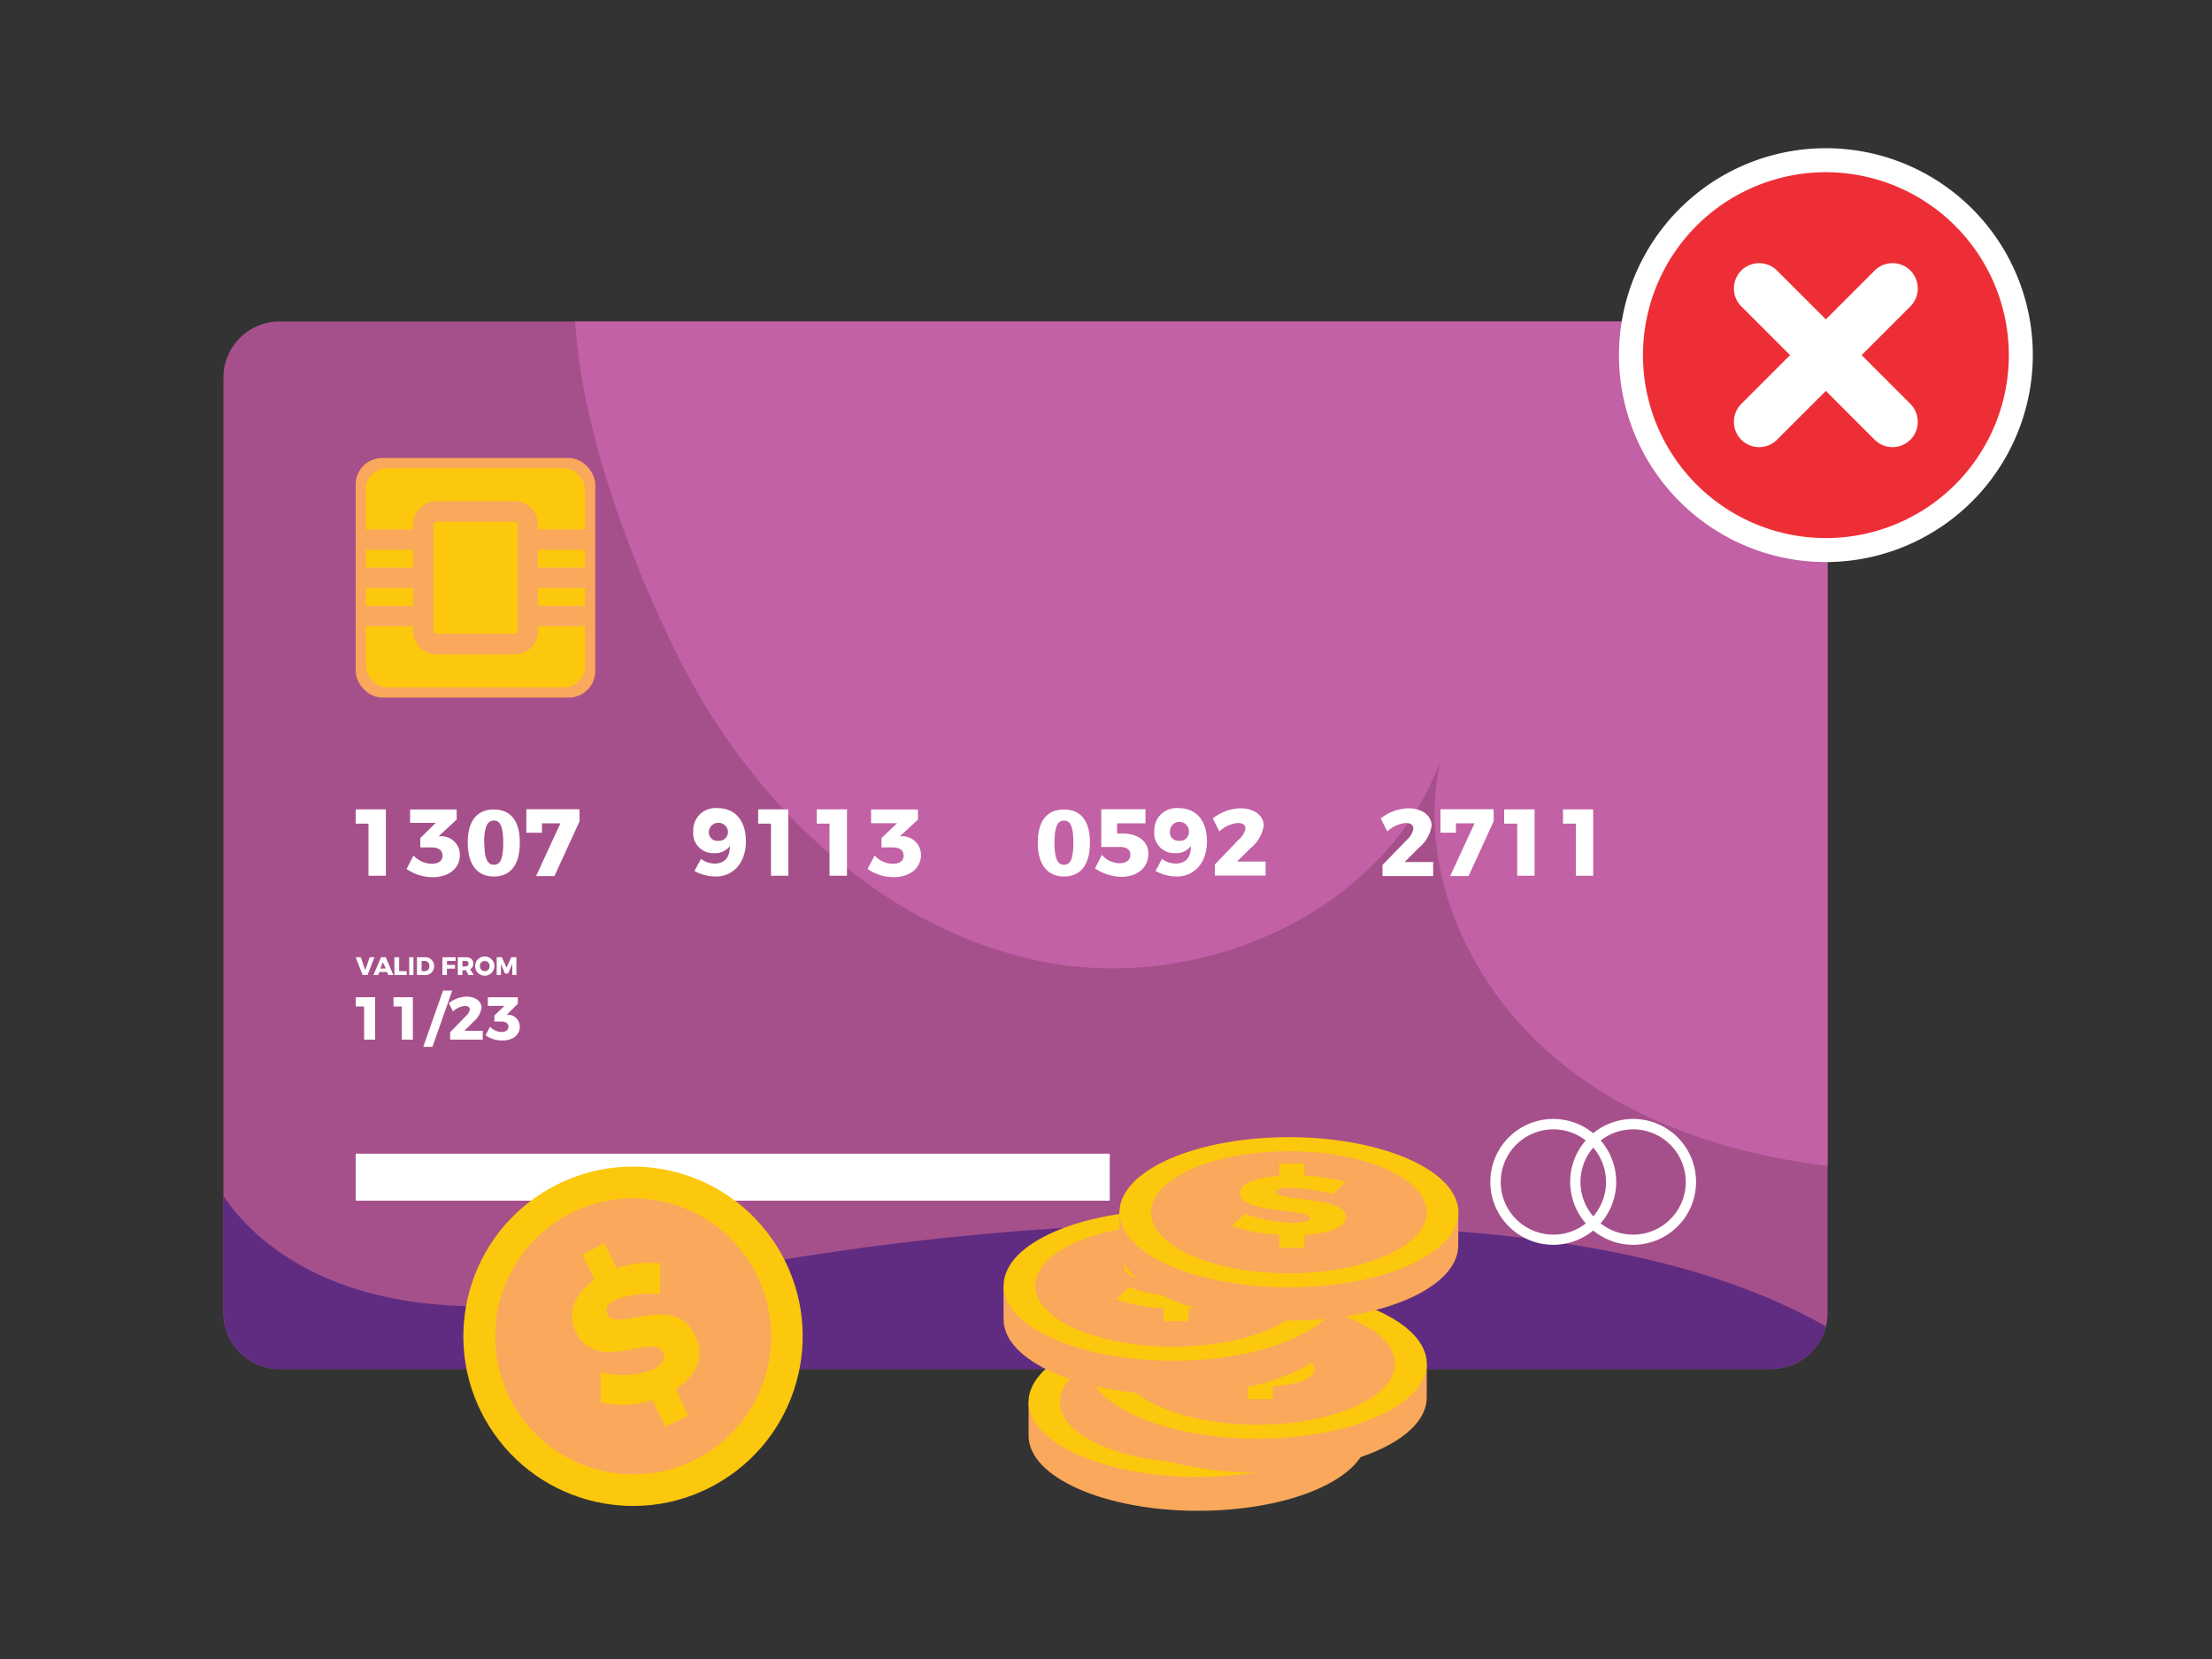 <svg id="Layer_1" data-name="Layer 1" xmlns="http://www.w3.org/2000/svg" viewBox="0 0 200 150"><rect x="0" y="0" width="200" height="150" fill="#333333" stroke="none"/><defs><style>.cls-1{fill:#a6508b;}.cls-2{fill:#c261a5;}.cls-3{fill:#5f2c82;}.cls-4{fill:#faa85c;}.cls-5{fill:#fcc80d;}.cls-6{fill:#fff;}.cls-7{fill:#ee2e36;}</style></defs><path class="cls-1" d="M165.24,34.14v84.55a5,5,0,0,1-.15,1.24,5.11,5.11,0,0,1-4.94,3.85H25.28a5.09,5.09,0,0,1-5.08-5.09V34.14a5.08,5.08,0,0,1,5.08-5.07H160.15A5.08,5.08,0,0,1,165.24,34.14Z"/><path class="cls-2" d="M165.24,34.14v71.27c-9-1.09-17.89-4-24.77-9.88-7.61-6.44-12.33-16.81-10.29-26.57C125,82.7,108.32,89.86,94,86.89S68,72.64,61.39,59.52C57.91,52.58,52.7,40.06,52,29.07H160.15A5.08,5.08,0,0,1,165.24,34.14Z"/><path class="cls-3" d="M165.09,119.93a5.11,5.11,0,0,1-4.94,3.85H25.28a5.09,5.09,0,0,1-5.08-5.09V108.13a18.84,18.84,0,0,0,3.15,3.57c5.32,4.68,12.69,6.42,19.77,6.39s14-1.68,21-3a251.85,251.85,0,0,1,67.68-3.75C143.21,112.24,155.34,114.38,165.09,119.93Z"/><rect class="cls-4" x="32.16" y="41.41" width="21.66" height="21.66" rx="2.39"/><rect class="cls-5" x="33.08" y="42.33" width="19.82" height="19.82" rx="1.93"/><path class="cls-4" d="M46.54,59.16h-7.1a2.1,2.1,0,0,1-2.09-2.1V47.43a2.1,2.1,0,0,1,2.09-2.1h7.1a2.1,2.1,0,0,1,2.1,2.1v9.63A2.1,2.1,0,0,1,46.54,59.16Zm-7.1-12a.26.26,0,0,0-.25.26v9.63a.25.25,0,0,0,.25.25h7.1a.26.26,0,0,0,.26-.25V47.43a.26.26,0,0,0-.26-.26Z"/><rect class="cls-4" x="33.08" y="47.87" width="5.19" height="1.84"/><rect class="cls-4" x="33.08" y="51.32" width="5.19" height="1.84"/><rect class="cls-4" x="33.08" y="54.78" width="5.19" height="1.84"/><rect class="cls-4" x="47.72" y="47.87" width="5.19" height="1.84"/><rect class="cls-4" x="47.72" y="51.32" width="5.19" height="1.84"/><rect class="cls-4" x="47.72" y="54.78" width="5.19" height="1.84"/><path class="cls-6" d="M34.89,73.18v6H33.32V74.47H32.16V73.18Z"/><path class="cls-6" d="M41.58,77.31c0,1.16-.95,2-2.45,2a4.12,4.12,0,0,1-2.37-.74l.63-1.22a2.27,2.27,0,0,0,1.62.75c.66,0,1-.27,1-.75s-.37-.73-1-.73H38v-.84L39.4,74.4H37.08V73.19h4.21v.91l-1.63,1.51.31,0A1.68,1.68,0,0,1,41.58,77.31Z"/><path class="cls-6" d="M47,76.19c0,2-.84,3.06-2.35,3.06s-2.36-1.09-2.36-3.06.83-3,2.36-3S47,74.22,47,76.19Zm-3.21,0c0,1.37.25,2,.86,2s.85-.58.85-2-.25-2-.85-2S43.77,74.81,43.77,76.19Z"/><path class="cls-6" d="M52.4,73.17v1.09l-2.27,4.95H48.47l2.2-4.77H49v.85H47.59V73.17Z"/><path class="cls-6" d="M64.61,78.08c.94,0,1.39-.6,1.38-1.59a1.63,1.63,0,0,1-1.4.65,1.81,1.81,0,0,1-1.91-2,2,2,0,0,1,2.21-2.07c1.59,0,2.55,1.14,2.55,3s-1.07,3.18-2.73,3.18a4.06,4.06,0,0,1-1.92-.5l.59-1.09A2.09,2.09,0,0,0,64.61,78.08Zm-.52-2.89a.76.76,0,0,0,.83.83.81.81,0,0,0,.9-.85.87.87,0,0,0-1.73,0Z"/><path class="cls-6" d="M71.28,73.18v6H69.71V74.47H68.55V73.18Z"/><path class="cls-6" d="M76.58,73.18v6H75V74.47H73.85V73.18Z"/><path class="cls-6" d="M83.27,77.31c0,1.16-1,2-2.45,2a4.18,4.18,0,0,1-2.38-.74l.64-1.22a2.25,2.25,0,0,0,1.62.75c.66,0,1-.27,1-.75s-.37-.73-1-.73h-1v-.84l1.41-1.35H78.76V73.19H83v.91l-1.63,1.51.3,0A1.69,1.69,0,0,1,83.27,77.31Z"/><path class="cls-6" d="M98.55,76.19c0,2-.84,3.06-2.35,3.06s-2.37-1.09-2.37-3.06.84-3,2.37-3S98.55,74.22,98.55,76.19Zm-3.21,0c0,1.37.25,2,.86,2s.85-.58.85-2-.25-2-.85-2S95.34,74.81,95.34,76.19Z"/><path class="cls-6" d="M101.5,75.36c1.42,0,2.33.74,2.33,1.82,0,1.27-1,2.1-2.45,2.1A4.48,4.48,0,0,1,99,78.52l.63-1.22a2.16,2.16,0,0,0,1.57.75c.61,0,1-.27,1-.76s-.34-.71-.94-.71c-.32,0-1.31,0-1.69,0V73.17h4v1.27H101v.92Z"/><path class="cls-6" d="M106.3,78.08c.94,0,1.39-.6,1.37-1.59a1.61,1.61,0,0,1-1.4.65,1.81,1.81,0,0,1-1.9-2,2,2,0,0,1,2.2-2.07c1.59,0,2.56,1.14,2.56,3s-1.07,3.18-2.74,3.18a4,4,0,0,1-1.91-.5l.58-1.09A2.12,2.12,0,0,0,106.3,78.08Zm-.52-2.89a.76.76,0,0,0,.83.83.8.8,0,0,0,.89-.85.86.86,0,0,0-1.72,0Z"/><path class="cls-6" d="M112.61,74.93c0-.33-.25-.52-.69-.52a2.82,2.82,0,0,0-1.67.77L109.66,74a4.21,4.21,0,0,1,2.49-.92c1.22,0,2.11.64,2.11,1.59a3.26,3.26,0,0,1-1.17,2l-1.24,1.23h2.58v1.27h-4.59v-1L112,75.91A1.78,1.78,0,0,0,112.61,74.93Z"/><path class="cls-6" d="M127.79,74.93c0-.33-.25-.52-.69-.52a2.82,2.82,0,0,0-1.67.77L124.84,74a4.23,4.23,0,0,1,2.49-.92c1.22,0,2.11.64,2.11,1.59a3.26,3.26,0,0,1-1.17,2L127,77.94h2.58v1.27H125v-1l2.19-2.26A1.78,1.78,0,0,0,127.79,74.93Z"/><path class="cls-6" d="M135.05,73.17v1.09l-2.27,4.95h-1.66l2.2-4.77h-1.68v.85h-1.4V73.17Z"/><path class="cls-6" d="M138.75,73.18v6h-1.57V74.47H136V73.18Z"/><path class="cls-6" d="M144.05,73.18v6h-1.57V74.47h-1.16V73.18Z"/><path class="cls-6" d="M33.92,90.16V94h-1V91h-.75v-.83Z"/><path class="cls-6" d="M37.33,90.16V94h-1V91h-.75v-.83Z"/><path class="cls-6" d="M40.89,89.56,39.1,94.65h-.83l1.79-5.09Z"/><path class="cls-6" d="M42.48,91.29c0-.21-.16-.34-.45-.34a1.82,1.82,0,0,0-1.07.5l-.38-.75a2.7,2.7,0,0,1,1.6-.59c.79,0,1.36.41,1.36,1a2.09,2.09,0,0,1-.75,1.29l-.8.8h1.66V94H40.7v-.67l1.41-1.45A1.15,1.15,0,0,0,42.48,91.29Z"/><path class="cls-6" d="M47,92.82c0,.74-.61,1.26-1.58,1.26a2.69,2.69,0,0,1-1.52-.47l.41-.78a1.46,1.46,0,0,0,1,.48c.42,0,.66-.18.66-.48s-.24-.47-.67-.47H44.7v-.54l.91-.87h-1.5v-.78h2.71v.58l-1,1,.2,0A1.08,1.08,0,0,1,47,92.82Z"/><path class="cls-6" d="M32.62,86.55l.4,1.17.41-1.17h.43l-.63,1.61h-.44l-.63-1.61Z"/><path class="cls-6" d="M35,87.88h-.7l-.11.28h-.43l.69-1.61h.43l.68,1.61h-.45Zm-.12-.32L34.61,87l-.22.58Z"/><path class="cls-6" d="M36.09,86.55v1.26h.68v.35H35.66V86.55Z"/><path class="cls-6" d="M37.38,86.55v1.61H37V86.55Z"/><path class="cls-6" d="M39.25,87.35a.79.79,0,0,1-.87.81H37.7V86.55h.69A.79.79,0,0,1,39.25,87.35Zm-.43,0a.43.43,0,0,0-.44-.47h-.26v.93h.29A.41.41,0,0,0,38.82,87.36Z"/><path class="cls-6" d="M41.2,86.55v.33h-.79v.36h.73v.34h-.73v.58H40V86.55Z"/><path class="cls-6" d="M42.36,88.16l-.23-.44h-.32v.44h-.42V86.55h.73c.43,0,.67.21.67.57a.55.55,0,0,1-.29.52l.34.52Zm-.55-.78h.31a.25.25,0,1,0,0-.5h-.31Z"/><path class="cls-6" d="M44.7,87.35a.87.87,0,0,1-1.74,0,.87.87,0,0,1,1.74,0Zm-1.31,0a.45.45,0,0,0,.44.46.44.44,0,0,0,.44-.46.44.44,0,0,0-.44-.46A.44.44,0,0,0,43.39,87.36Z"/><path class="cls-6" d="M45.37,86.55l.43.94.43-.94h.46v1.61h-.37v-1l-.38.86h-.28l-.37-.86v1h-.38V86.55Z"/><path class="cls-6" d="M140.44,112.55a5.69,5.69,0,1,1,5.69-5.68A5.69,5.69,0,0,1,140.44,112.55Zm0-10.44a4.76,4.76,0,1,0,4.77,4.76A4.76,4.76,0,0,0,140.44,102.11Z"/><path class="cls-6" d="M147.66,112.55a5.69,5.69,0,1,1,5.69-5.68A5.69,5.69,0,0,1,147.66,112.55Zm0-10.44a4.76,4.76,0,1,0,4.76,4.76A4.76,4.76,0,0,0,147.66,102.11Z"/><rect class="cls-6" x="32.16" y="104.31" width="68.18" height="4.25"/><path class="cls-4" d="M122,126.75H93v3.06c0,3.75,6.86,6.79,15.32,6.79s15.32-3,15.32-6.79v-3.06Z"/><path class="cls-5" d="M123.62,126.75a.49.49,0,0,1,0,.12c-.14,3.7-7,6.67-15.32,6.67S93,130.5,93,126.75a3,3,0,0,1,.25-1.21c1.28-3.17,7.54-5.58,15.07-5.58s13.79,2.41,15.08,5.58a3,3,0,0,1,.24,1.09A.49.49,0,0,1,123.62,126.75Z"/><ellipse class="cls-4" cx="108.29" cy="126.75" rx="12.46" ry="5.52"/><path class="cls-5" d="M109.7,128.81V130h-2.27V128.8a16.37,16.37,0,0,1-4.31-.81l1.21-1.08a14.38,14.38,0,0,0,4.35.8c.92,0,1.5-.15,1.5-.43,0-.91-6.31-.36-6.31-2.24,0-.84,1.37-1.42,3.56-1.58v-1.12h2.27v1.11a17.24,17.24,0,0,1,3.75.57l-1.18,1.1a18.38,18.38,0,0,0-3.87-.57c-.75,0-1.24.12-1.24.36,0,.88,6.31.38,6.31,2.29C113.47,128.13,111.86,128.68,109.7,128.81Z"/><path class="cls-4" d="M127.35,123.29h-29v3.06c0,3.75,6.86,6.79,15.33,6.79s15.32-3,15.32-6.79v-3.06Z"/><path class="cls-5" d="M129,123.29v.12c-.14,3.69-7,6.67-15.32,6.67s-15.33-3-15.33-6.79a3.2,3.2,0,0,1,.25-1.21c1.29-3.17,7.55-5.58,15.08-5.58s13.79,2.41,15.07,5.58a3,3,0,0,1,.25,1.09Z"/><ellipse class="cls-4" cx="113.67" cy="123.29" rx="12.46" ry="5.52"/><path class="cls-5" d="M115.08,125.34v1.16H112.8v-1.16a16.53,16.53,0,0,1-4.31-.81l1.22-1.09a14,14,0,0,0,4.34.81c.93,0,1.51-.16,1.51-.44,0-.9-6.31-.35-6.31-2.23,0-.84,1.37-1.43,3.55-1.58v-1.12h2.28V120a17.24,17.24,0,0,1,3.74.57l-1.18,1.09a18.9,18.9,0,0,0-3.86-.56c-.75,0-1.25.12-1.25.36,0,.88,6.31.38,6.31,2.29C118.84,124.67,117.23,125.22,115.08,125.34Z"/><path class="cls-4" d="M119.74,116.24h-29v3.06c0,3.75,6.86,6.79,15.32,6.79s15.32-3,15.32-6.79v-3.06Z"/><path class="cls-5" d="M121.39,116.24a.49.49,0,0,1,0,.12c-.14,3.69-6.95,6.67-15.32,6.67s-15.32-3-15.32-6.79A3,3,0,0,1,91,115c1.28-3.17,7.54-5.58,15.07-5.58s13.79,2.41,15.08,5.58a3.19,3.19,0,0,1,.24,1.09A.49.49,0,0,1,121.39,116.24Z"/><ellipse class="cls-4" cx="106.06" cy="116.24" rx="12.46" ry="5.52"/><path class="cls-5" d="M107.47,118.29v1.16H105.2v-1.16a16.37,16.37,0,0,1-4.31-.81l1.21-1.09a14.1,14.1,0,0,0,4.35.81c.92,0,1.5-.16,1.5-.44,0-.9-6.31-.35-6.31-2.23,0-.84,1.37-1.43,3.56-1.58v-1.12h2.27v1.11a17.34,17.34,0,0,1,3.75.57L110,114.6a19.09,19.09,0,0,0-3.87-.56c-.75,0-1.25.12-1.25.36,0,.88,6.31.38,6.31,2.29C111.23,117.62,109.63,118.17,107.47,118.29Z"/><path class="cls-4" d="M130.21,109.61h-29v3c0,3.75,6.86,6.79,15.32,6.79s15.32-3,15.32-6.79v-3Z"/><path class="cls-5" d="M131.86,109.61a.41.41,0,0,1,0,.11c-.14,3.7-6.95,6.67-15.32,6.67s-15.32-3-15.32-6.78a3.06,3.06,0,0,1,.25-1.22c1.28-3.17,7.54-5.57,15.07-5.57s13.79,2.4,15.07,5.57a3.08,3.08,0,0,1,.25,1.1A.45.45,0,0,1,131.86,109.61Z"/><ellipse class="cls-4" cx="116.53" cy="109.61" rx="12.46" ry="5.52"/><path class="cls-5" d="M117.94,111.66v1.16h-2.27v-1.17a16,16,0,0,1-4.31-.81l1.21-1.08a14.08,14.08,0,0,0,4.35.8c.92,0,1.5-.15,1.5-.43,0-.9-6.31-.36-6.31-2.24,0-.84,1.37-1.42,3.56-1.58V105.2h2.27v1.1a17.34,17.34,0,0,1,3.75.57l-1.18,1.1a18.48,18.48,0,0,0-3.87-.57c-.75,0-1.25.12-1.25.37,0,.87,6.31.37,6.31,2.28C121.7,111,120.1,111.53,117.94,111.66Z"/><circle class="cls-5" cx="57.24" cy="120.82" r="15.34" transform="translate(-55.42 48.83) rotate(-32.07)"/><circle class="cls-4" cx="57.24" cy="120.82" r="12.48" transform="translate(-19.34 11.24) rotate(-9.6)"/><path class="cls-5" d="M61.1,125.62,62.23,128l-2.06,1L59,126.59a8.85,8.85,0,0,1-4.69.2l0-2.73a7.64,7.64,0,0,0,4.71-.24c.84-.4,1.21-1,.94-1.53-.88-1.84-6,2-7.88-1.83-.82-1.72-.15-3.5,1.67-4.77l-1.08-2.27,2-1,1.08,2.25a9,9,0,0,1,3.94-.45V117a9.31,9.31,0,0,0-4,.51c-.68.32-1,.78-.78,1.28.86,1.79,6.07-2,7.93,1.94C63.84,122.62,62.92,124.43,61.1,125.62Z"/><circle class="cls-7" cx="165.09" cy="32.11" r="17.63"/><path class="cls-6" d="M165.09,50.82A18.71,18.71,0,1,1,183.8,32.11,18.74,18.74,0,0,1,165.09,50.82Zm0-35.25a16.54,16.54,0,1,0,16.54,16.54A16.56,16.56,0,0,0,165.09,15.57Z"/><path class="cls-6" d="M157.44,39.76h0a2.3,2.3,0,0,1,0-3.24L169.5,24.46a2.29,2.29,0,0,1,3.23,0h0a2.3,2.3,0,0,1,0,3.24L160.67,39.76A2.29,2.29,0,0,1,157.44,39.76Z"/><path class="cls-6" d="M157.44,24.46h0a2.29,2.29,0,0,1,3.23,0l12.06,12.06a2.3,2.3,0,0,1,0,3.24h0a2.29,2.29,0,0,1-3.23,0L157.44,27.7A2.3,2.3,0,0,1,157.44,24.46Z"/></svg>
